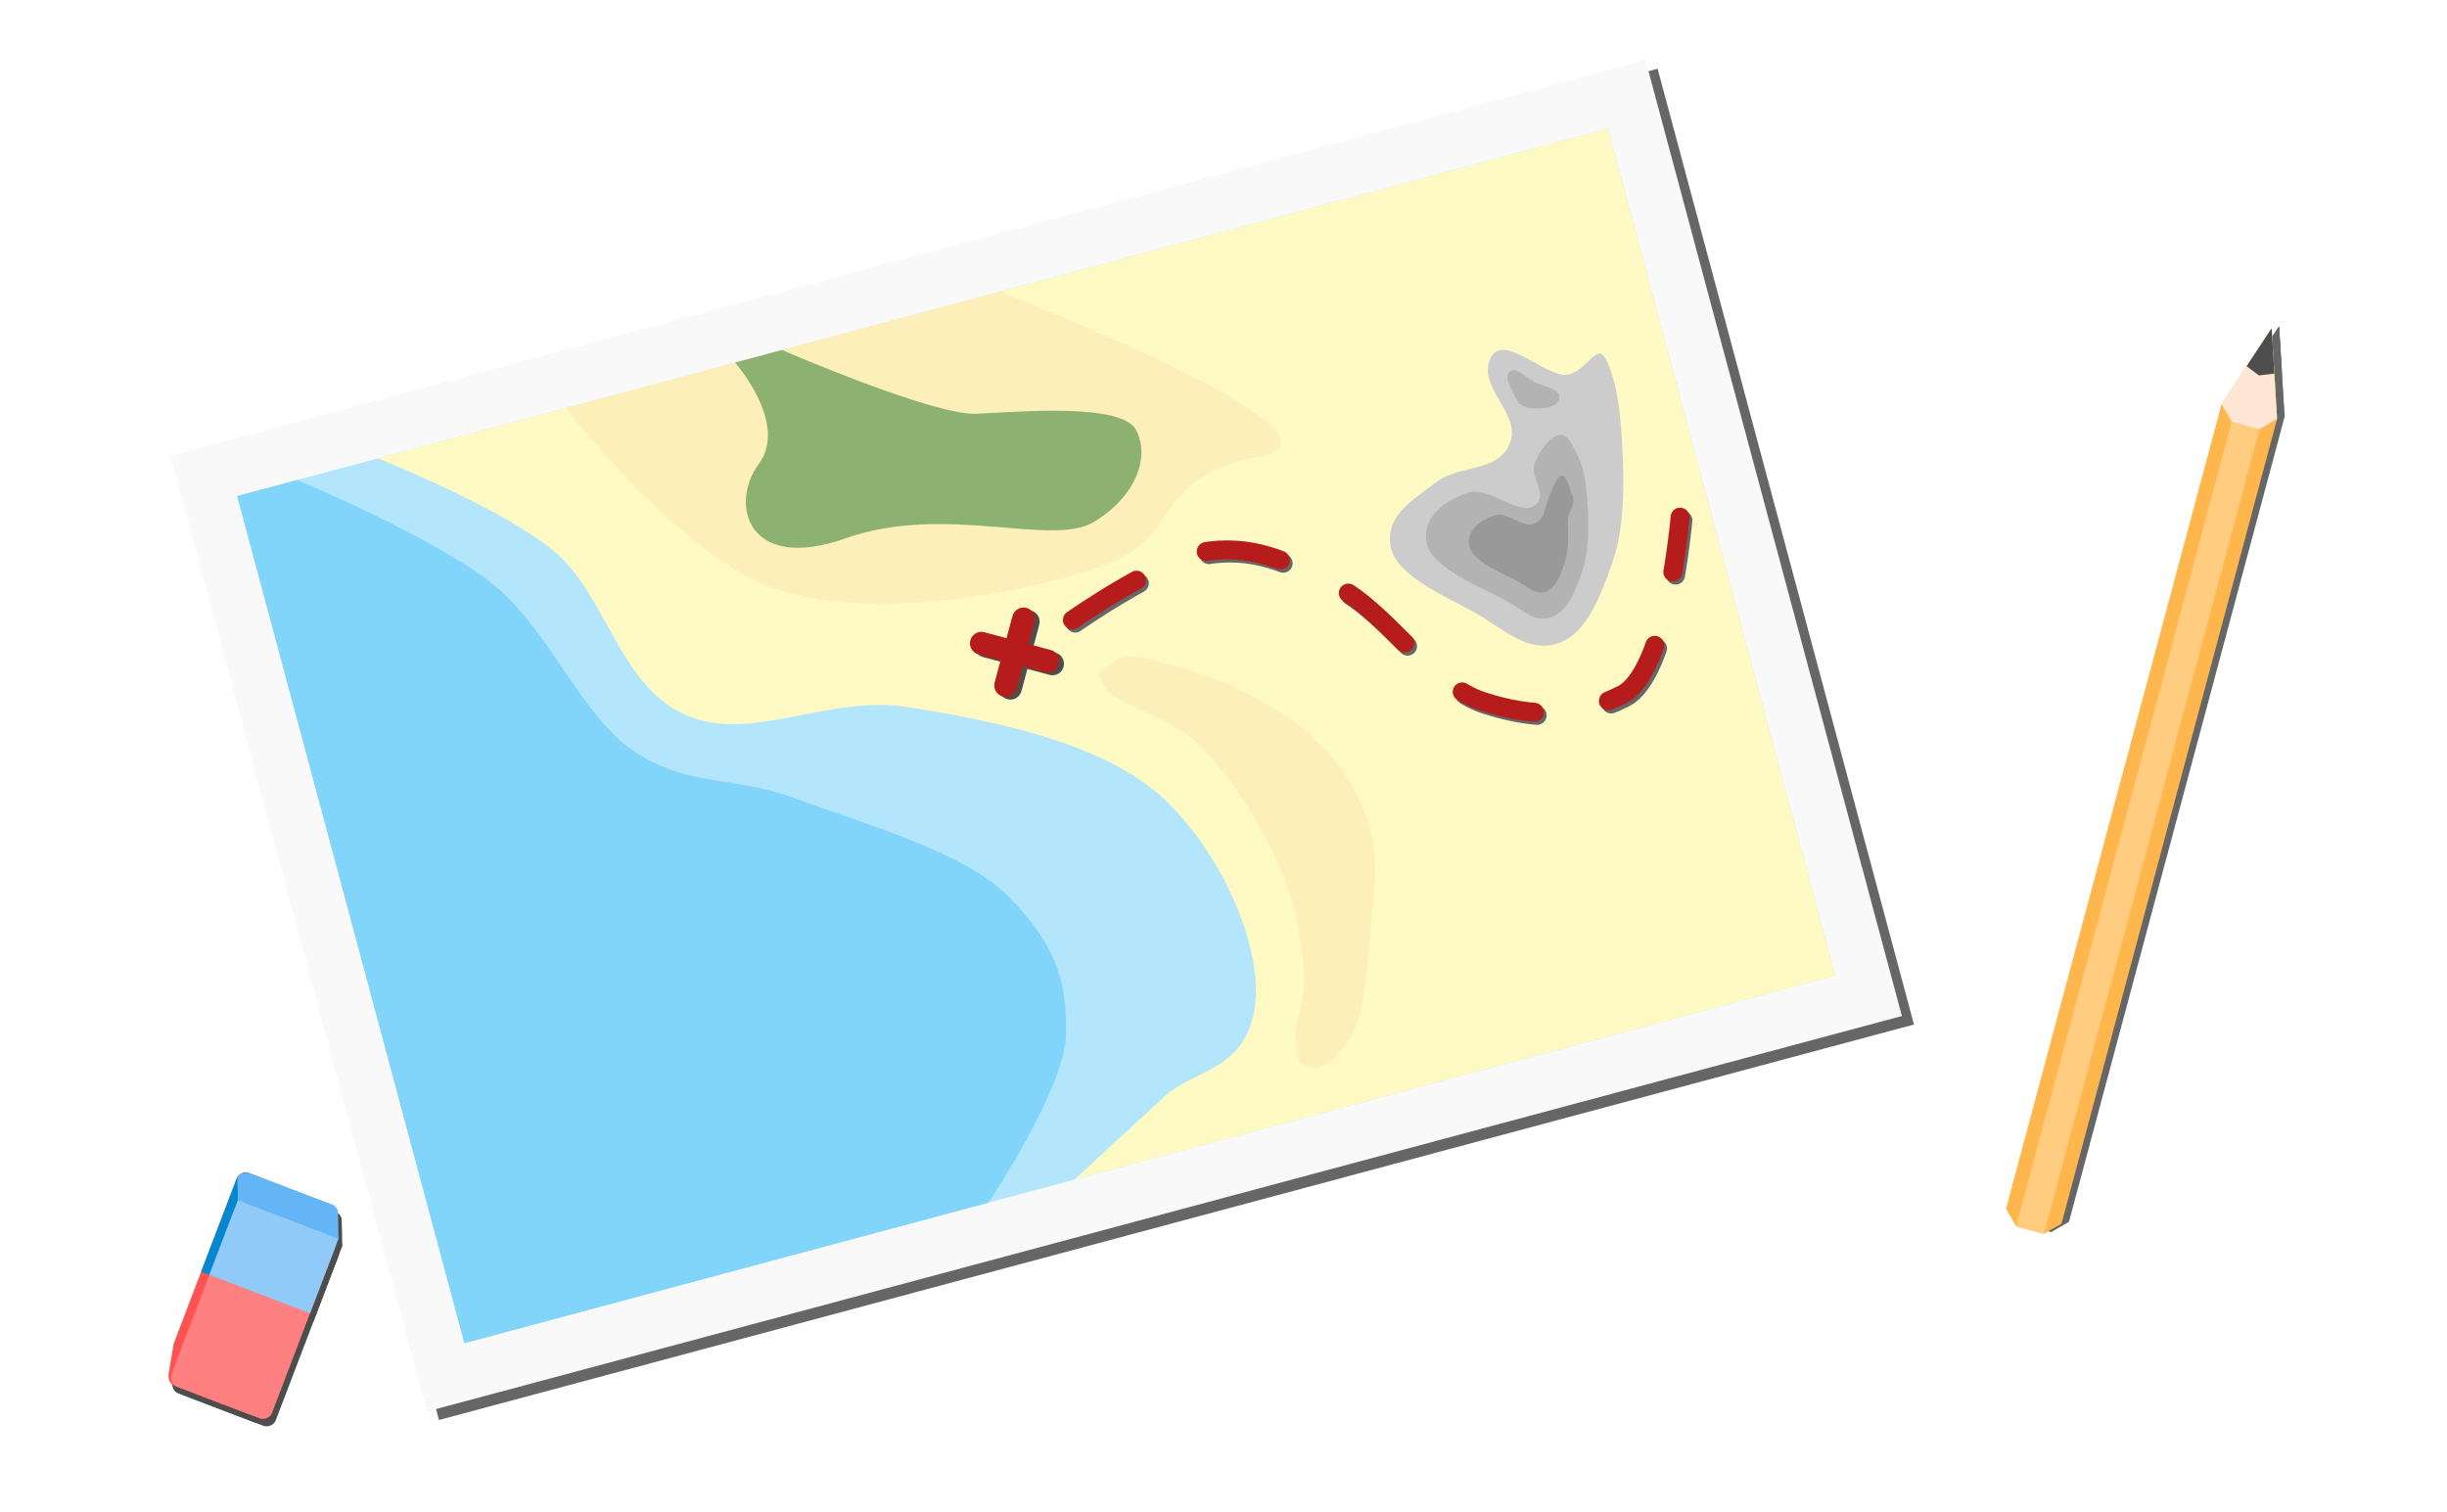 <?xml version="1.0" encoding="UTF-8"?>
<svg width="739.52mm" height="457.05mm" version="1.1" viewBox="0 0 2620.361 1619.473" xmlns="http://www.w3.org/2000/svg">
 <g transform="translate(1438.5 487.11)">
  <rect x="-1438.5" y="-487.11" width="2620.4" height="1619.5" fill="#fff" fill-rule="evenodd"/>
  <g transform="matrix(.977 -.262 .262 .977 31.084 -109.2)">
   <rect x="-1247.1" y="-212.38" width="1616.7" height="1047.8" fill="#666" fill-rule="evenodd"/>
   <rect x="-1257.1" y="-224.38" width="1616.7" height="1047.8" fill="#f9f9f9" fill-rule="evenodd"/>
   <rect x="-1200" y="-164.78" width="1502.5" height="928.57" fill="#b3e5fc" fill-rule="evenodd"/>
   <path d="m-1045.7-164.78s112.62 84.216 154.29 142.86 29.796 153.88 88.571 202.86 151.23 18.457 231.43 54.286 191 89.571 237.14 165.71 60.173 187.55 31.429 242.86-76.19 40-114.29 60-114.29 60-114.29 60l833.89 1e-5v-928.57z" fill="#fff9c4" fill-rule="evenodd"/>
   <path d="m-1200-164.78h65.714s125.39 96.961 171.43 160c46.043 63.039 54.105 160.63 100 211.43s93.579 50.156 151.43 91.429 158.96 100.81 191.43 160 36.343 97.874 20 154.29-125.71 151.43-125.71 151.43l-574.29 1e-5z" fill="#81d4fa" fill-rule="evenodd"/>
   <path d="m-840-164.78s76.536 184.24 165.71 242.86c89.179 58.614 248.66 72.717 340 65.714s72.138-77.699 191.43-68.571c119.29 9.127-221.43-240-221.43-240z" fill="#fdefba" fill-rule="evenodd"/>
   <path d="m-657.71-54.781c-41.556 33.134-41.828 108.69 68.571 100s207.71 65.622 257.71 51.429c50.009-14.193 76.195-51.334 68.571-82.857s-114.33-50.393-158.57-60-181.43-118.57-181.43-118.57h-51.429s38.127 76.866-3.429 110z" fill="#2e7d32" fill-rule="evenodd" opacity=".54"/>
   <path d="m-365.71 266.65c4.881 22.363 58.12 47.83 81.429 87.143s42.278 102.7 48.571 147.14 2.164 83.604-4.286 114.29-25.896 51.185-27.143 68.571-5.388 23.504 7.143 30 29.37-0.7 50-20 37.202-69.319 50-104.29 27.929-67.656 27.143-104.29-10.094-70.154-32.857-107.14-72.638-82.827-107.14-102.86-59.62-38.4-75.714-30-22.024-0.934-17.143 21.429z" fill="#fdefba" fill-rule="evenodd"/>
   <path d="m-478.55 182.12c-2.998 0.803-5.689 2.754-7.37 5.667-3.364 5.826-1.381 13.225 4.445 16.589l21.031 12.142-12.142 21.031c-3.364 5.826-1.381 13.225 4.445 16.589 5.826 3.364 13.225 1.381 16.589-4.445l12.142-21.031 21.031 12.142c5.826 3.364 13.225 1.381 16.589-4.445s1.381-13.225-4.445-16.589l-21.031-12.142 12.142-21.031c3.364-5.826 1.381-13.225-4.445-16.589-5.826-3.364-13.225-1.381-16.589 4.445l-12.142 21.031-21.031-12.142c-2.913-1.682-6.22-2.026-9.218-1.222z" fill="#4d4d4d" fill-rule="evenodd"/>
   <path d="m-482.55 178.12c-2.998 0.803-5.689 2.754-7.37 5.667-3.364 5.826-1.381 13.225 4.445 16.589l21.031 12.142-12.142 21.031c-3.364 5.826-1.381 13.225 4.445 16.589 5.826 3.364 13.225 1.381 16.589-4.445l12.142-21.031 21.031 12.142c5.826 3.364 13.225 1.381 16.589-4.445s1.381-13.225-4.445-16.589l-21.031-12.142 12.142-21.031c3.364-5.826 1.381-13.225-4.445-16.589-5.826-3.364-13.225-1.381-16.589 4.445l-12.142 21.031-21.031-12.142c-2.913-1.682-6.22-2.026-9.218-1.222z" fill="#b71c1c" fill-rule="evenodd"/>
   <path d="m-378 194.93s109.91-40.202 160-32.857 79.974 35.304 121.43 72.857c41.454 37.554 67.867 124.84 115.71 155.71s91.838 42.307 144.29 31.429 108.17-165.71 108.17-165.71" fill="none" stroke="#666" stroke-dasharray="80, 80" stroke-linecap="round" stroke-linejoin="round" stroke-width="20"/>
   <path d="m-380 190.93s109.91-40.202 160-32.857 79.974 35.304 121.43 72.857c41.454 37.554 67.867 124.84 115.71 155.71s91.838 42.307 144.29 31.429 108.17-165.71 108.17-165.71" fill="none" stroke="#b71c1c" stroke-dasharray="80, 80" stroke-linecap="round" stroke-linejoin="round" stroke-width="20"/>
   <path d="m-34.286 201.47c-4.196 32.492 43.182 67.949 67.857 92.286s42.689 55.989 76 54.286c33.311-1.703 58.71-38.93 80.071-70.571s33.404-80.531 40.714-115.36 11.673-66.814 6.786-90.929-27.239 13.619-50.071 2.643c-22.832-10.976-50.648-60.269-69.357-33.857s18.326 64.016-2.143 90.571c-20.469 26.555-57.738 7.389-86.071 19.357-28.333 11.968-59.59 19.079-63.786 51.571z" fill="#ccc" fill-rule="evenodd"/>
   <path d="m3.562 206.92c-4.498 28.204 45.098 63.919 63.933 81.977s24.043 31.534 42.805 30.575c18.762-0.959 33.067-21.926 45.098-39.747s18.814-45.357 22.931-64.972 6.574-37.631 3.822-51.213-3.792-27.882-14.523-28.282-25.307 12.532-32.742 23.558 6.73 37.634-12.356 42.178-40.095-33.143-63.042-31.692-51.427 9.414-55.926 37.618z" fill="#b3b3b3" fill-rule="evenodd"/>
   <path d="m46.186 222.84c-2.754 17.268 27.611 39.134 39.143 50.191s14.721 19.307 26.207 18.72 20.245-13.424 27.611-24.336 11.519-27.77 14.04-39.779 14.025-17.326 12.34-25.641 0.535-24.214-6.035-24.458-18.73 18.868-23.282 25.619-5.501 13.275-17.186 16.057-24.548-20.292-38.598-19.404-31.487 5.764-34.241 23.032z" fill="#999" fill-rule="evenodd"/>
   <path d="m132.86 79.505c1.351 7.229 1.872 13.716 10 18.571s31.046 10.346 35.714 0c4.669-10.346-14.21-17.407-21.429-24.286s-13.634-20.309-21.429-17.143-4.208 15.628-2.857 22.857z" fill="#b3b3b3" fill-rule="evenodd"/>
  </g>
  <g transform="matrix(.743 .199 -.199 .743 2503.8 796.32)" fill="#666" fill-rule="evenodd">
   <path d="m-2240 612.36v-1160l40-120 40 120v1160l-20 20h-40z"/>
   <path d="m-2220 632.36v-1180h40v1180z"/>
   <path d="m-2240-547.64 40-120 40 120-20 20h-40z"/>
   <path d="m-2200-667.64-20 60 20 8 20-8z"/>
  </g>
  <g transform="matrix(.743 .199 -.199 .743 2495.8 798.32)" fill-rule="evenodd">
   <path d="m-2240 612.36v-1160l40-120 40 120v1160l-20 20h-40z" fill="#ffb74d"/>
   <path d="m-2220 632.36v-1180h40v1180z" fill="#ffcc80"/>
   <path d="m-2240-547.64 40-120 40 120-20 20h-40z" fill="#ffe6d5"/>
   <path d="m-2200-667.64-20 60 20 8 20-8z" fill="#4d4d4d"/>
  </g>
  <g transform="translate(24.376 1096.2)" fill-rule="evenodd">
   <g transform="matrix(-.49 -.187 .187 -.49 -2388.2 -599.93)" fill="#4d4d4d">
    <path d="m-2502-147.64h168c11.08 0 17.827 9.135 20 20l12 60v360c0 11.08-8.92 20-20 20h-180c-11.08 0-20-8.92-20-20v-420c0-11.08 8.92-20 20-20z"/>
    <path d="m-2522 89.461v202.9c0 11.08 8.92 20 20 20h180c11.08 0 20-8.92 20-20v-202.9h-220z"/>
    <rect x="-2540" y="-147.64" width="220" height="400" ry="20"/>
    <path d="m-2540 89.461v162.9l22 39.999c5.34 9.708 8.92 20 20 20h158c11.08 0 20-8.92 20-20v-202.9z"/>
    <path d="m-2540 252.36 16 40c4.115 10.288 8.92 20 20 20h180c11.08 0 24.115-9.713 20-20l-16-40z"/>
   </g>
   <g transform="matrix(-.49 -.187 .187 -.49 -2392.2 -607.93)">
    <path d="m-2502-147.64h168c11.08 0 17.827 9.135 20 20l12 60v360c0 11.08-8.92 20-20 20h-180c-11.08 0-20-8.92-20-20v-420c0-11.08 8.92-20 20-20z" fill="#ff5252"/>
    <path d="m-2522 89.461v202.9c0 11.08 8.92 20 20 20h180c11.08 0 20-8.92 20-20v-202.9h-220z" fill="#0288d1"/>
    <rect x="-2540" y="-147.64" width="220" height="400" ry="20" fill="#ff8080"/>
    <path d="m-2540 89.461v162.9l22 39.999c5.34 9.708 8.92 20 20 20h158c11.08 0 20-8.92 20-20v-202.9z" fill="#90caf9"/>
    <path d="m-2540 252.36 16 40c4.115 10.288 8.92 20 20 20h180c11.08 0 24.115-9.713 20-20l-16-40z" fill="#64b5f6"/>
   </g>
  </g>
 </g>
</svg>
